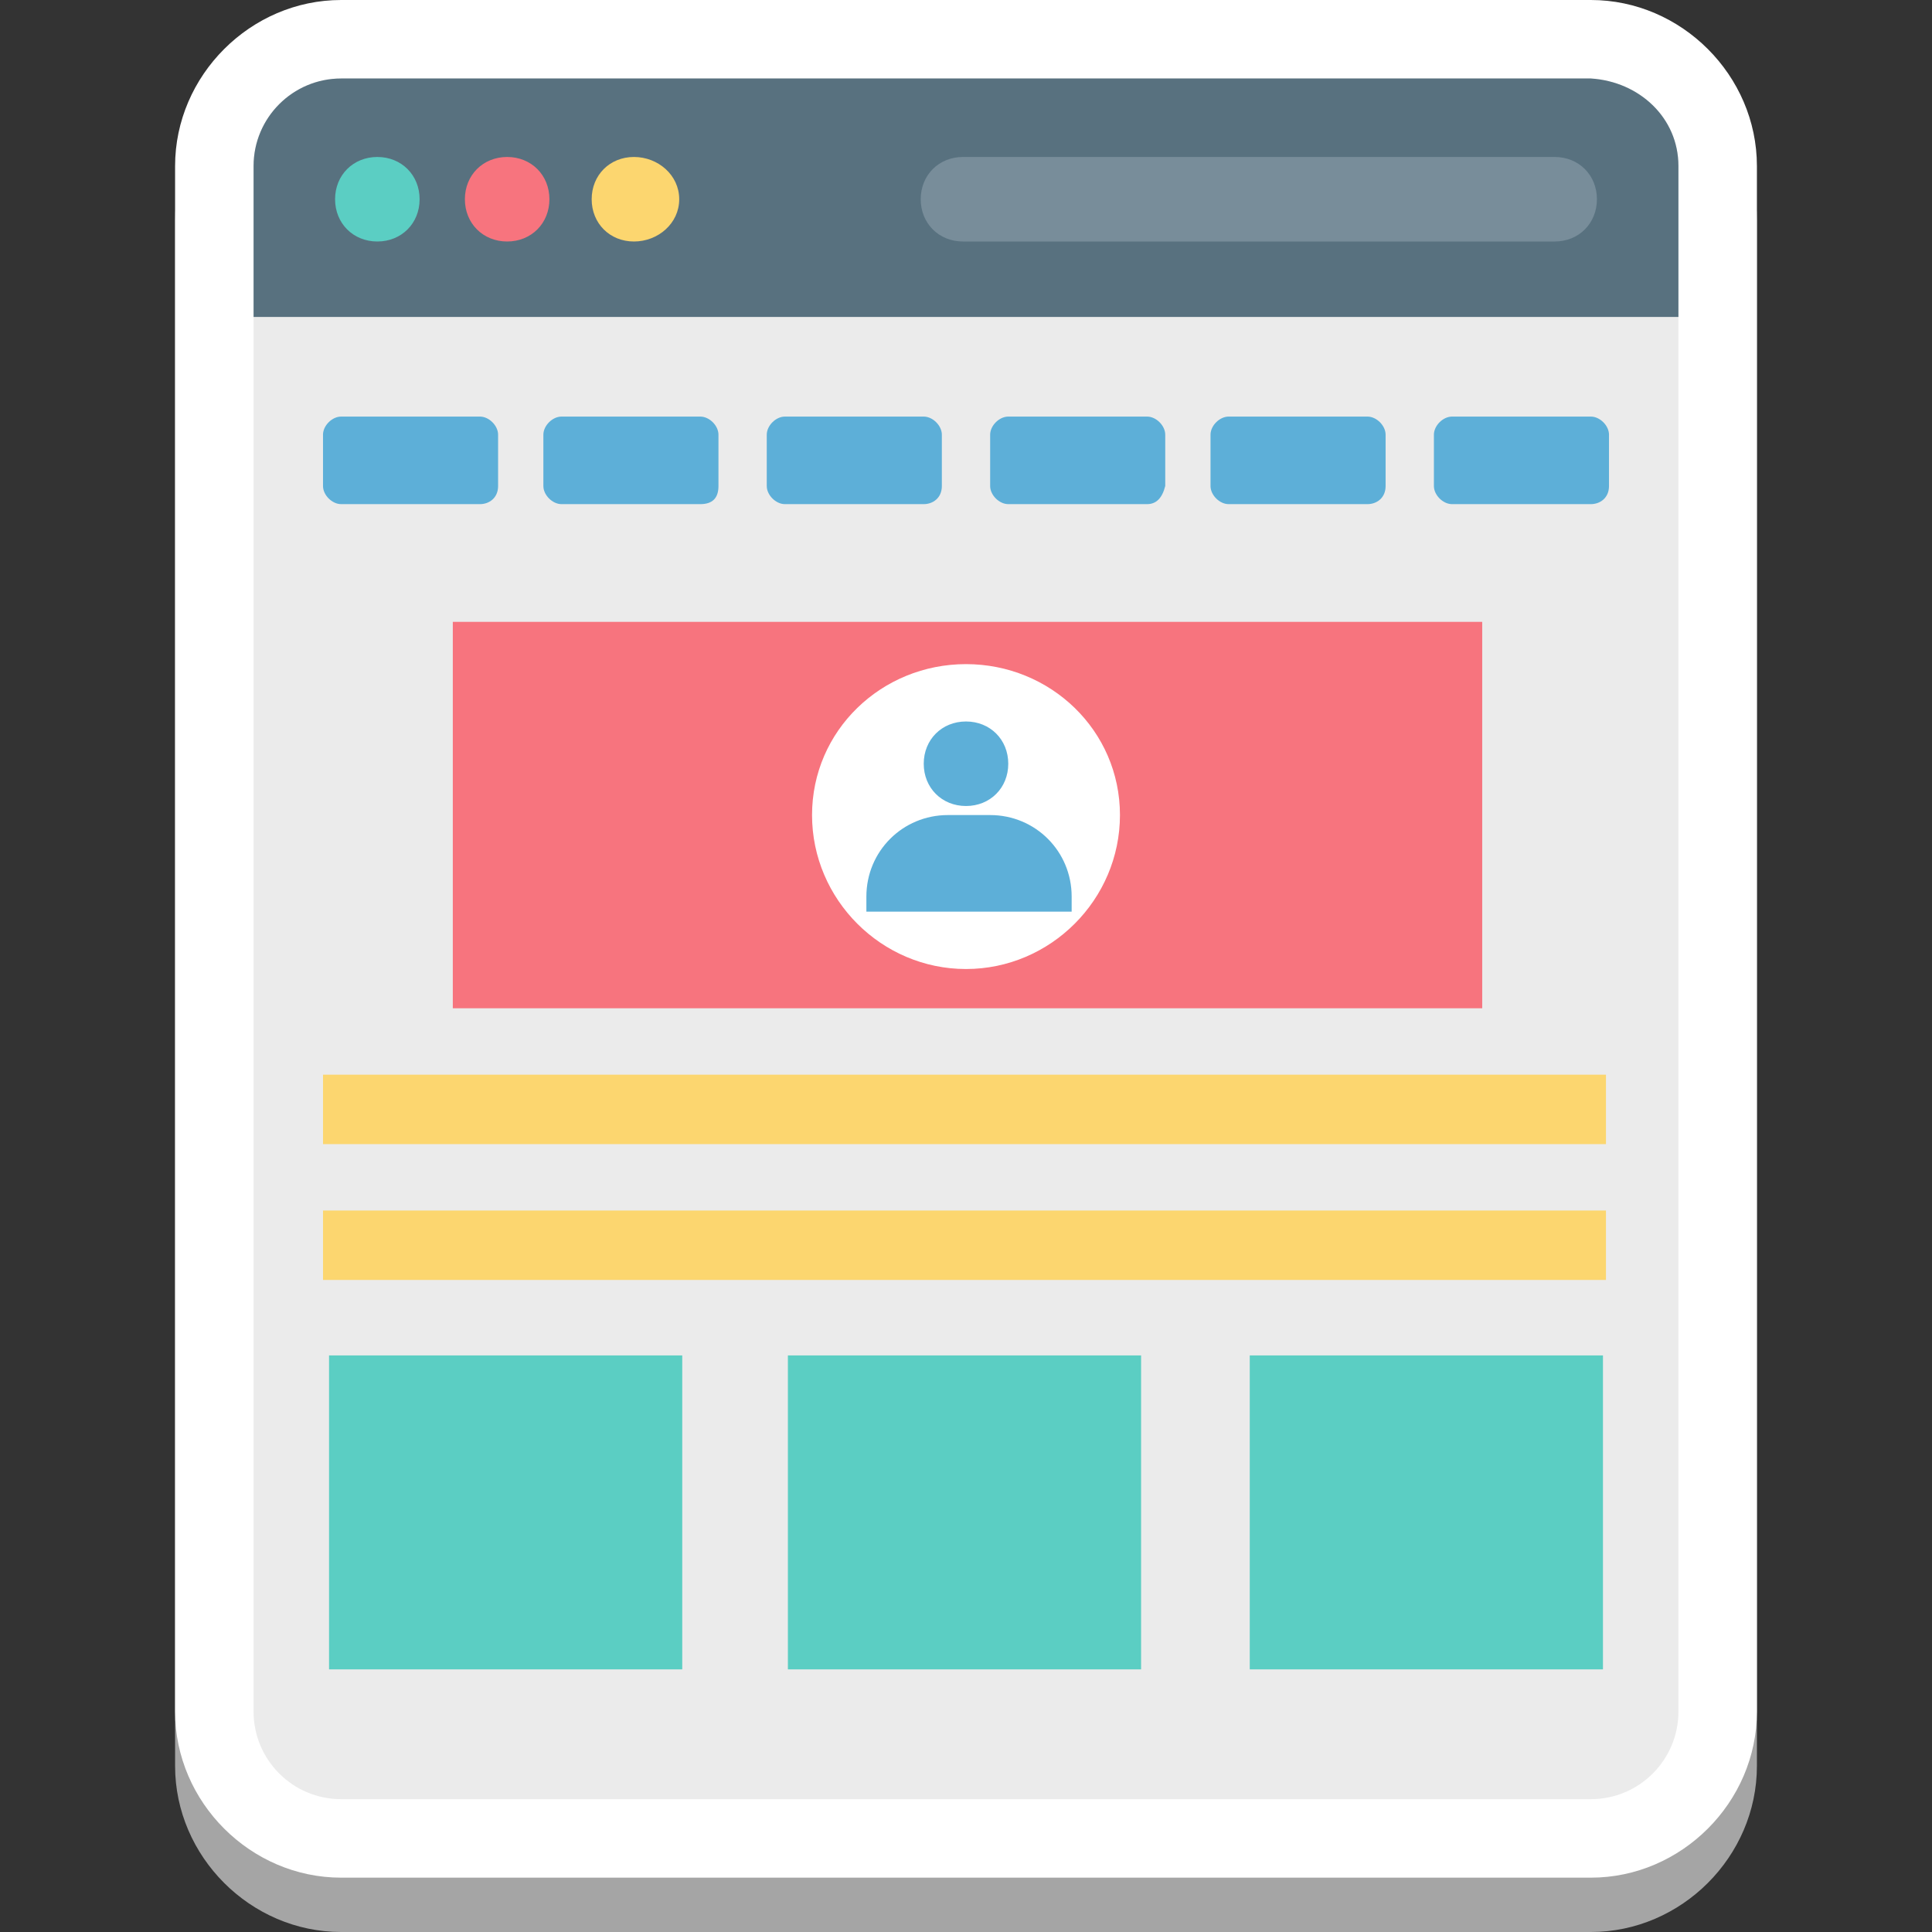 <?xml version="1.0" encoding="UTF-8"?> <svg xmlns="http://www.w3.org/2000/svg" id="Layer_1" viewBox="0 0 64 64"><rect x="0" y="0" width="64" height="64" fill="#333333" stroke="none"/><g><path d="m52.7 64c3 0 5.5-2.5 5.5-5.5v-51.2c0-3-2.5-5.5-5.5-5.5h-41.4c-3 0-5.5 2.5-5.5 5.5v51.2c0 3 2.5 5.5 5.5 5.5z" fill="#a5a5a5"></path><path d="m52.7 62.2c3 0 5.5-2.5 5.5-5.5v-51.2c0-3-2.5-5.5-5.5-5.5h-41.4c-3 0-5.5 2.5-5.5 5.5v51.2c0 3 2.5 5.5 5.5 5.5z" fill="#fff"></path><g><g><path d="m55.6 5.5v51.2c0 1.6-1.3 2.9-2.9 2.9h-41.4c-1.6 0-2.9-1.3-2.9-2.9v-51.2c0-1.6 1.3-2.9 2.9-2.9h41.4c1.6.1 2.9 1.3 2.9 2.9z" fill="#ebebeb"></path><path d="m55.6 5.5v5h-47.2v-5c0-1.6 1.3-2.9 2.9-2.9h41.4c1.6.1 2.9 1.3 2.9 2.9z" fill="#58717f"></path></g><g><g><path d="m13.9 6.6c0 .8-.6 1.4-1.4 1.4s-1.4-.6-1.4-1.4.6-1.4 1.4-1.4 1.4.6 1.4 1.4z" fill="#5bcec3"></path><path d="m18.2 6.6c0 .8-.6 1.4-1.4 1.4s-1.4-.6-1.4-1.4.6-1.4 1.4-1.4 1.4.6 1.4 1.4z" fill="#f7747e"></path><path d="m22.5 6.6c0 .8-.7 1.4-1.5 1.4s-1.4-.6-1.4-1.4.6-1.4 1.4-1.4 1.5.6 1.5 1.4z" fill="#fcd66f"></path></g><path d="m51.5 8h-19.6c-.8 0-1.4-.6-1.4-1.4 0-.8.6-1.4 1.4-1.4h19.6c.8 0 1.4.6 1.4 1.4 0 .8-.6 1.4-1.4 1.4z" fill="#788d9a"></path></g><g fill="#5dafd8"><path d="m15.9 16.7h-4.6c-.3 0-.6-.3-.6-.6v-1.7c0-.3.3-.6.6-.6h4.6c.3 0 .6.3.6.6v1.7c0 .4-.3.6-.6.6z"></path><path d="m23.2 16.7h-4.6c-.3 0-.6-.3-.6-.6v-1.7c0-.3.3-.6.6-.6h4.6c.3 0 .6.3.6.6v1.7c0 .4-.2.6-.6.6z"></path><path d="m30.6 16.7h-4.6c-.3 0-.6-.3-.6-.6v-1.7c0-.3.3-.6.6-.6h4.6c.3 0 .6.3.6.6v1.7c0 .4-.3.6-.6.6z"></path><path d="m38 16.7h-4.6c-.3 0-.6-.3-.6-.6v-1.7c0-.3.3-.6.6-.6h4.6c.3 0 .6.3.6.6v1.7c-.1.4-.3.6-.6.6z"></path><path d="m45.3 16.7h-4.6c-.3 0-.6-.3-.6-.6v-1.7c0-.3.3-.6.6-.6h4.6c.3 0 .6.3.6.6v1.7c0 .4-.3.6-.6.6z"></path><path d="m52.7 16.7h-4.6c-.3 0-.6-.3-.6-.6v-1.7c0-.3.3-.6.6-.6h4.6c.3 0 .6.3.6.6v1.7c0 .4-.3.6-.6.6z"></path></g><g><path d="m15 20.6h34.1v12.8h-34.1z" fill="#f7747e"></path><g><path d="m37.1 27c0 2.8-2.3 5.1-5.1 5.1s-5.1-2.3-5.1-5.1 2.3-5 5.1-5 5.1 2.2 5.1 5z" fill="#fff"></path><g fill="#5dafd8"><path d="m33.4 25.3c0 .8-.6 1.4-1.4 1.4s-1.4-.6-1.4-1.4.6-1.4 1.4-1.4 1.4.6 1.4 1.4z"></path><path d="m35.4 30.2h-6.7v-.5c0-1.5 1.2-2.7 2.7-2.7h1.4c1.5 0 2.7 1.2 2.7 2.7v.5z"></path></g></g></g><path d="m10.7 35.6h42.5v2.3h-42.5z" fill="#fcd66f"></path><path d="m10.7 40.1h42.5v2.3h-42.5z" fill="#fcd66f"></path><g fill="#5bcec3"><path d="m10.9 44.9h11.7v10.4h-11.7z"></path><path d="m41.4 44.9h11.7v10.4h-11.7z"></path><path d="m26.1 44.9h11.7v10.4h-11.7z"></path></g></g></g></svg> 